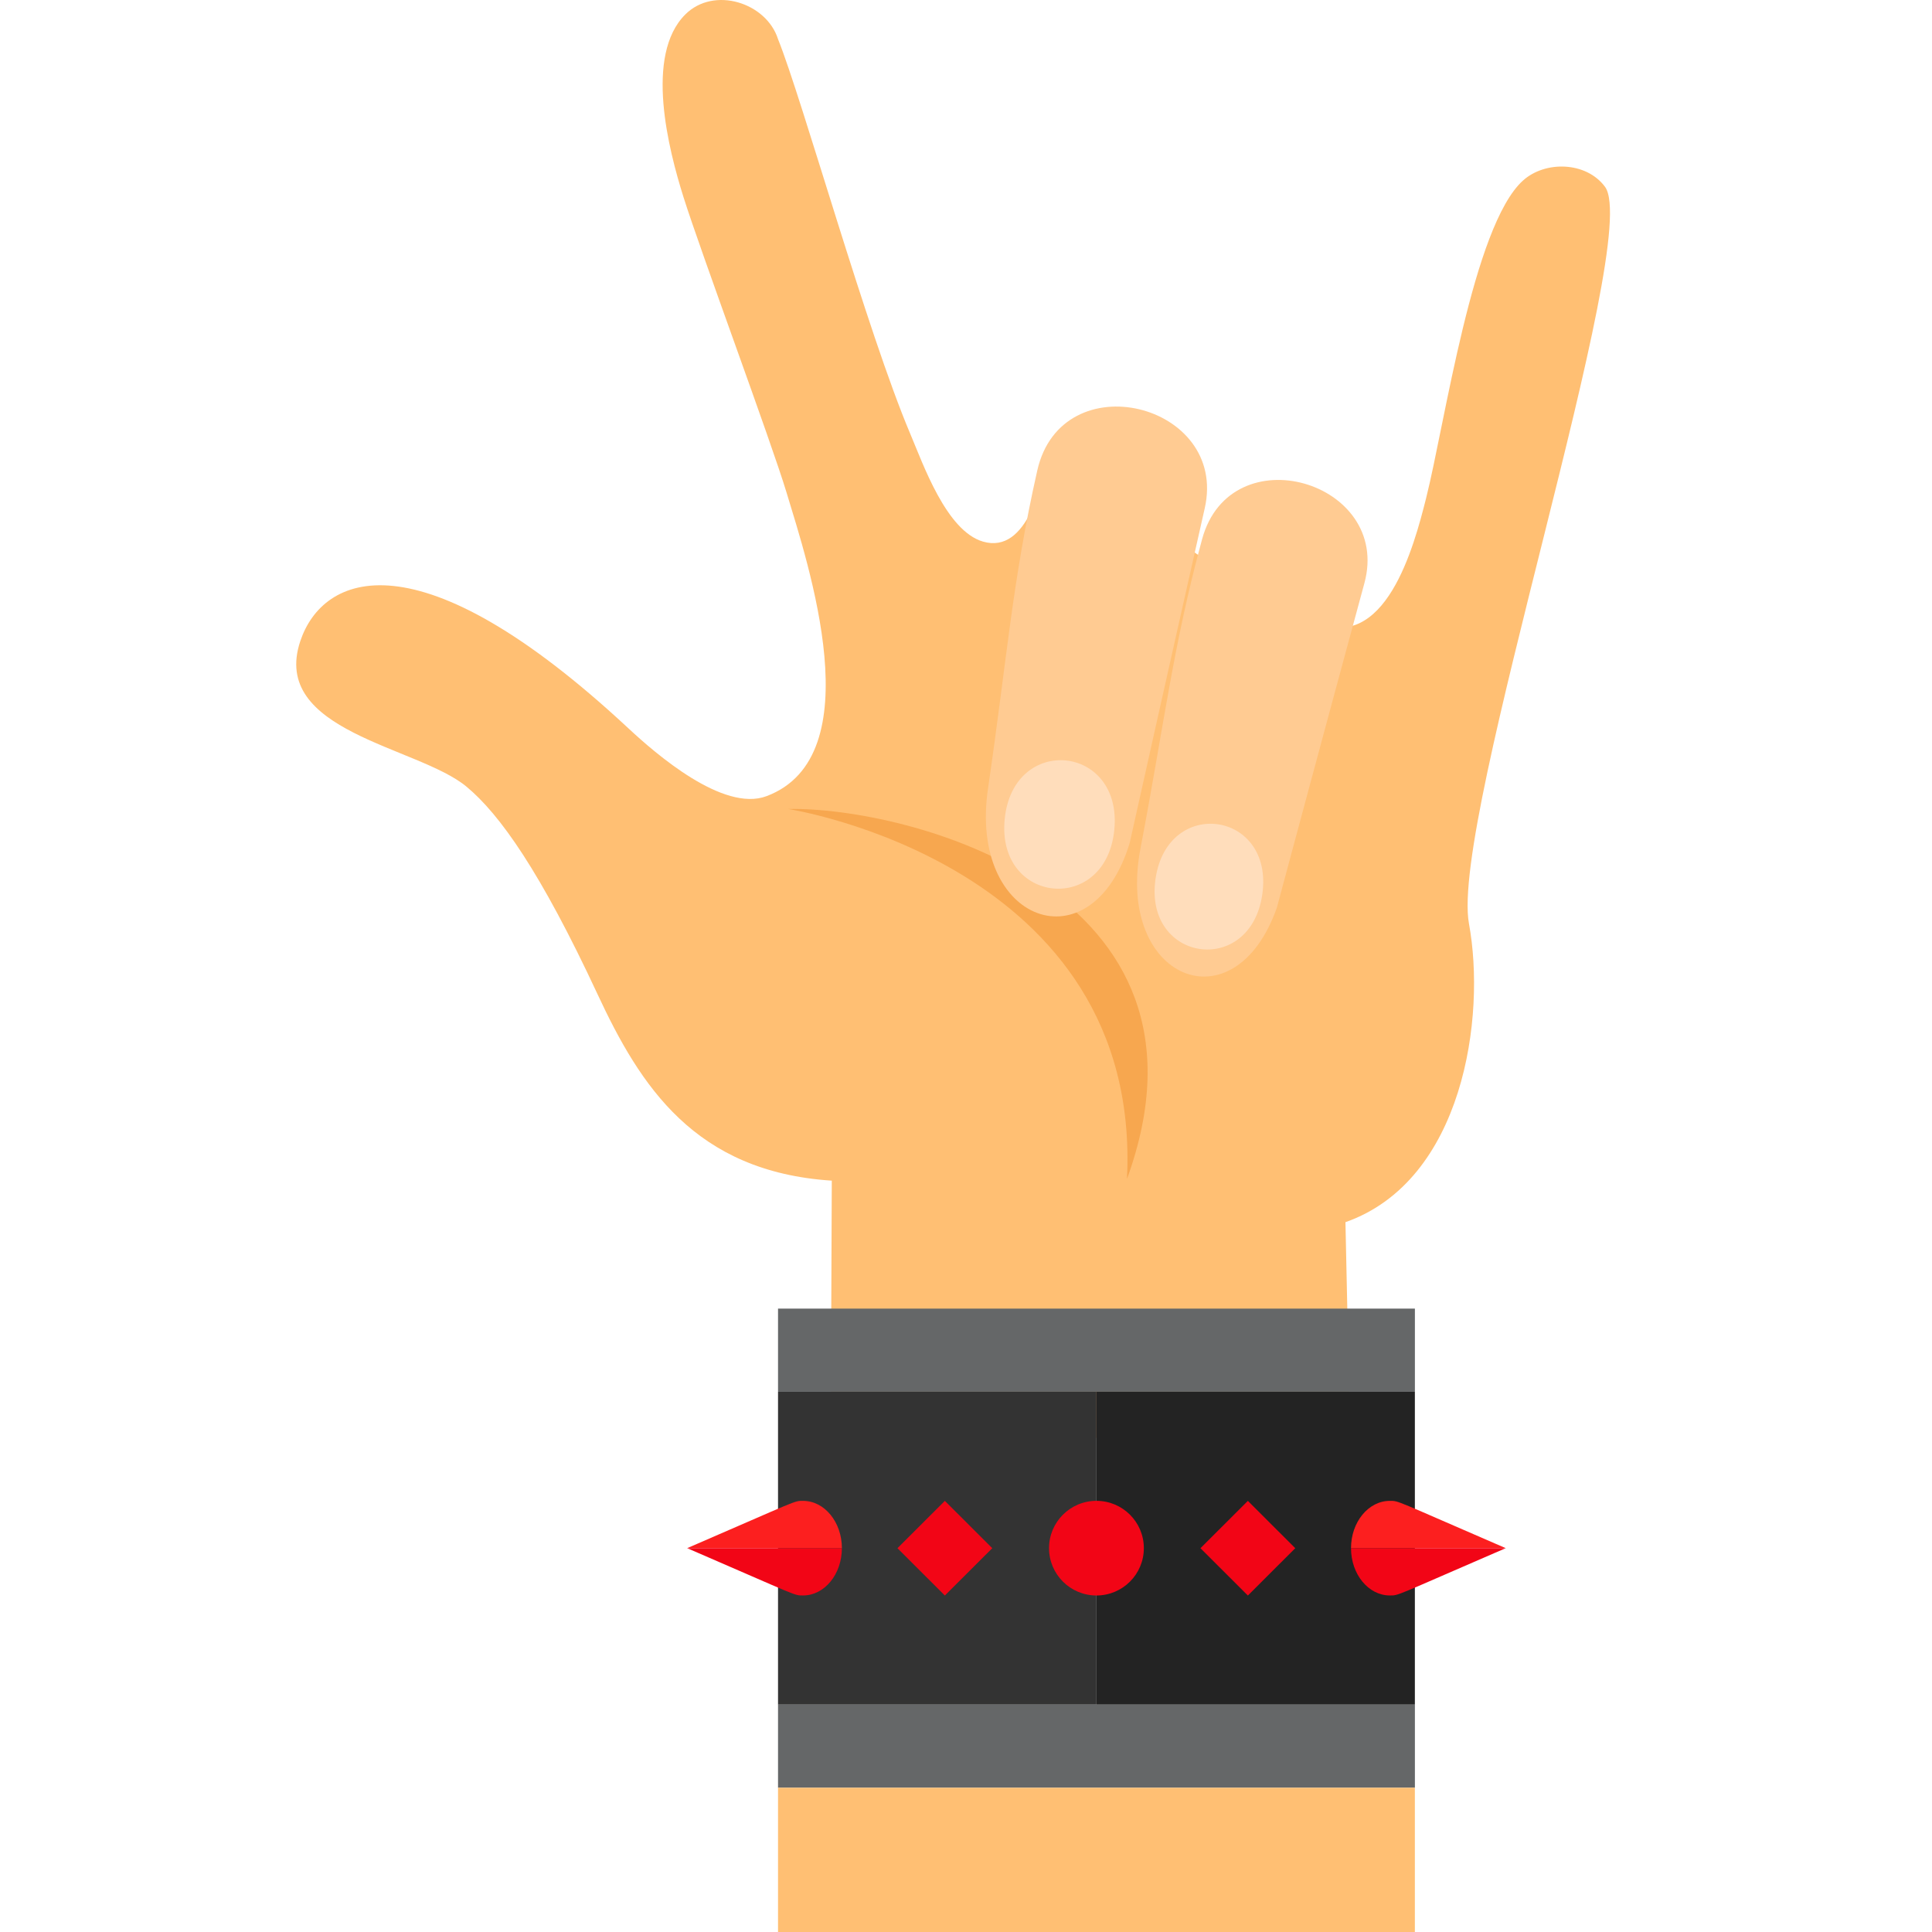<svg width="150" height="150" viewBox="0 0 150 150" fill="none" xmlns="http://www.w3.org/2000/svg">
<path d="M114.05 71.71C115.381 78.939 113.633 91.666 104.46 94.889L104.834 112.27L64.502 110.98L64.58 91.666C53.944 90.972 49.708 84.313 46.391 77.187C41.976 67.704 38.804 63.213 36.204 61.064C32.427 57.941 20.955 56.813 23.317 49.77C25.051 44.6 32.402 41.282 48.795 56.552C50.882 58.496 56.145 63.082 59.515 61.813C67.736 58.718 62.754 43.824 61.059 38.215C59.84 34.184 54.406 19.562 53.065 15.3C51.904 11.609 50.022 4.297 53.208 1.121C55.436 -1.1 59.509 0.208 60.407 3.042C62.268 7.646 67.323 25.774 70.673 33.682C71.668 36.028 73.474 41.221 76.317 42.049C79.796 43.062 80.958 37.38 81.509 35.06C85.501 36.407 88.432 39.519 91.658 42.064C94.648 44.422 98.56 46.674 101.989 48.258C107.557 50.829 109.778 42.431 110.721 38.685C112.184 32.881 114.356 17.541 118.238 14.023C119.958 12.463 123.15 12.531 124.611 14.502C127.577 18.506 112.557 63.596 114.05 71.71Z" fill="#FFBF73"/>
<path d="M109.852 101.6H60.406V108.057H109.852V101.6Z" fill="#656768"/>
<path d="M109.852 132.342H60.406V138.798H109.852V132.342Z" fill="#656768"/>
<path d="M85.13 108.057H60.406V132.342H85.13V108.057Z" fill="#333333"/>
<path d="M109.85 108.057H85.129V132.342H109.85V108.057Z" fill="#232323"/>
<path d="M88.808 120.199C88.808 122.228 87.161 123.873 85.128 123.873C83.095 123.873 81.447 122.228 81.447 120.199C81.447 118.17 83.095 116.525 85.128 116.525C87.161 116.525 88.808 118.17 88.808 120.199Z" fill="#F20516"/>
<path d="M73.358 116.528L69.678 120.202L73.358 123.876L77.039 120.202L73.358 116.528Z" fill="#F20516"/>
<path d="M62.35 116.527C61.631 116.527 62.055 116.435 53.352 120.199H65.364C65.363 118.172 64.012 116.527 62.35 116.527Z" fill="#FC1F1F"/>
<path d="M62.35 123.871C61.631 123.871 62.055 123.962 53.352 120.199H65.364C65.363 122.225 64.012 123.871 62.35 123.871Z" fill="#F20516"/>
<path d="M96.884 116.528L93.203 120.202L96.884 123.876L100.564 120.202L96.884 116.528Z" fill="#F20516"/>
<path d="M107.906 116.527C108.624 116.527 108.201 116.435 116.905 120.199H104.893C104.892 118.172 106.243 116.527 107.906 116.527Z" fill="#FC1F1F"/>
<path d="M107.906 123.871C108.624 123.871 108.201 123.962 116.905 120.199H104.893C104.892 122.225 106.243 123.871 107.906 123.871Z" fill="#F20516"/>
<path d="M109.85 138.799H60.406V150H109.85V138.799Z" fill="#FFBF73"/>
<path d="M61.197 62.809C61.197 62.809 88.706 67.048 87.499 91.532C95.674 69.055 70.336 62.632 61.197 62.809Z" fill="#F7A74F"/>
<path d="M76.708 61.228C78.159 51.351 78.585 45.15 80.534 36.528C82.441 28.091 95.376 31.312 93.537 39.456C90.874 51.24 87.709 65.45 87.709 65.45C84.762 75.12 75.174 71.675 76.708 61.228Z" fill="#FFCB92"/>
<path d="M86.514 64.429C85.86 71.055 77.351 70.216 78.005 63.592C78.658 56.965 87.168 57.805 86.514 64.429Z" fill="#FFDDBB"/>
<path d="M88.545 65.882C90.38 56.276 91.058 50.225 93.329 41.868C95.551 33.691 108.075 37.387 105.931 45.28C102.829 56.701 99.134 70.475 99.134 70.475C95.843 79.816 86.603 76.042 88.545 65.882Z" fill="#FFCB92"/>
<path d="M98.006 69.426C97.087 75.884 88.795 74.705 89.713 68.249C90.632 61.792 98.925 62.97 98.006 69.426Z" fill="#FFDDBB"/>
</svg>
